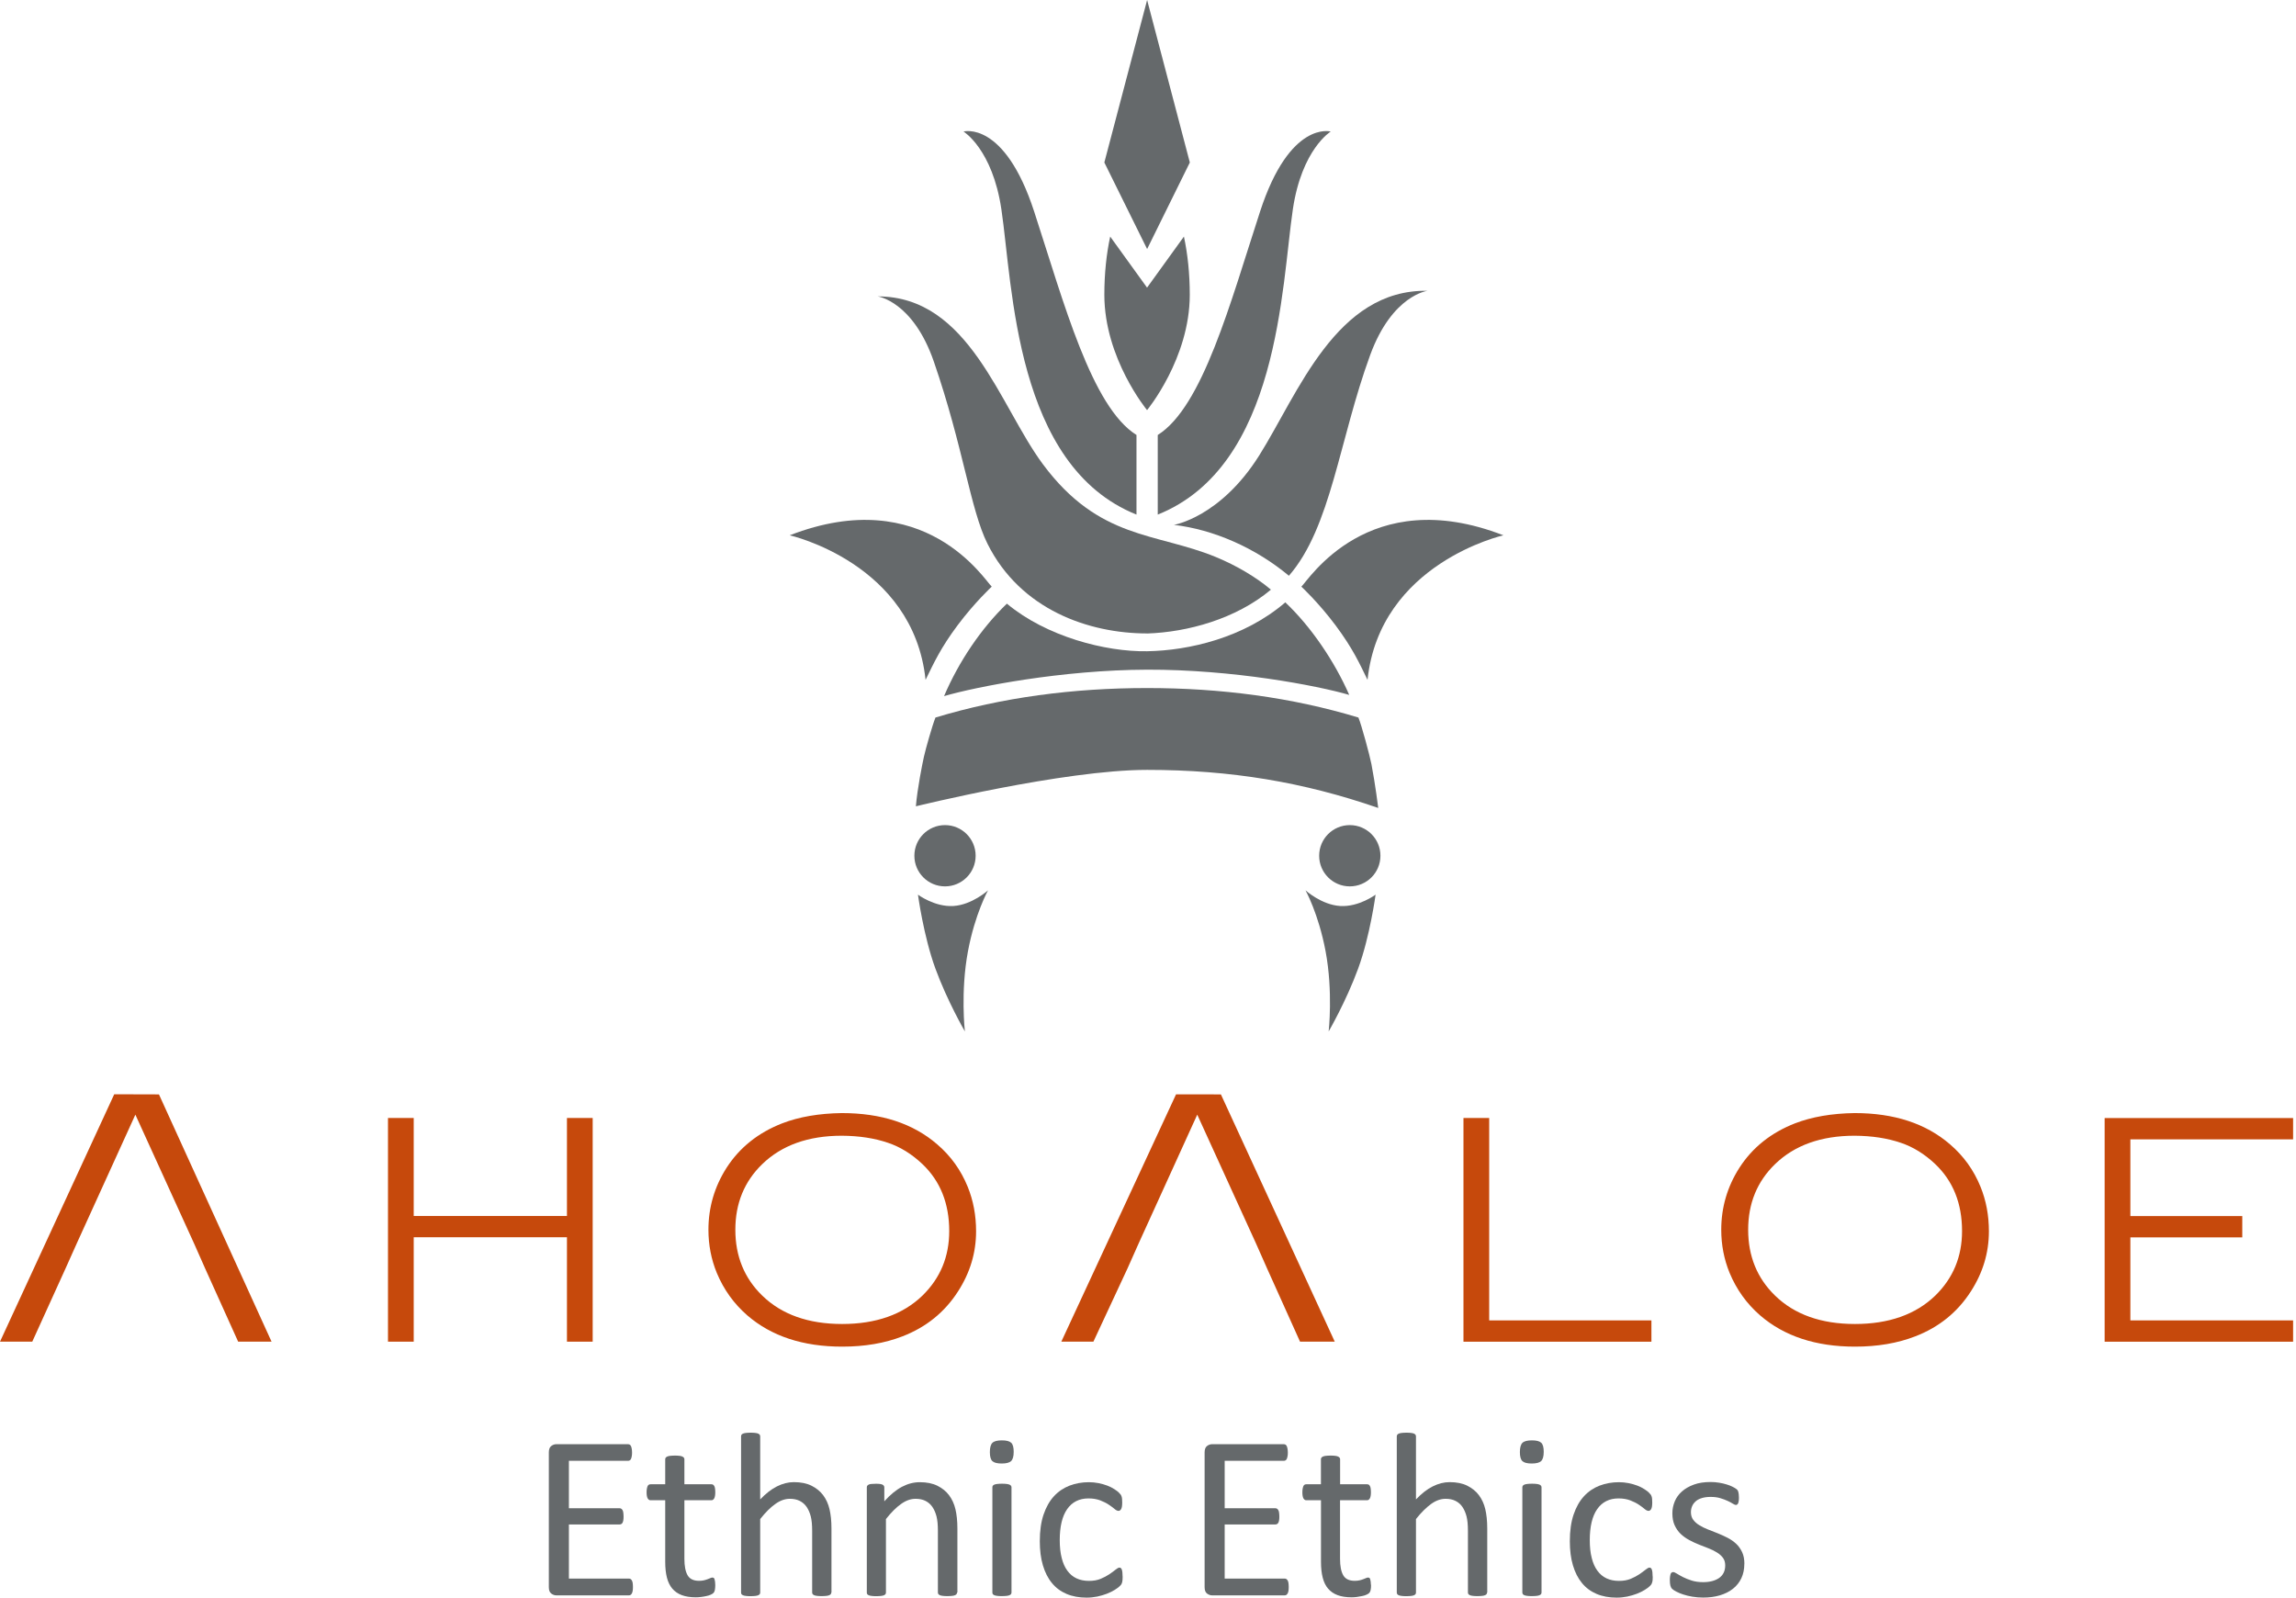 <svg xmlns="http://www.w3.org/2000/svg" width="365" height="254" viewBox="0 0 365 254" fill="none"><g clip-path="url(#clip0_561_10630)"><path d="M100.62 252.3C100.62 252.52 100.61 252.72 100.58 252.89C100.55 253.06 100.51 253.2 100.45 253.31C100.39 253.42 100.32 253.5 100.24 253.55C100.16 253.6 100.07 253.62 99.97 253.62H88.44C88.15 253.62 87.89 253.52 87.63 253.33C87.38 253.14 87.25 252.8 87.25 252.32V230.89C87.25 230.41 87.38 230.07 87.63 229.88C87.88 229.69 88.15 229.59 88.44 229.59H99.84C99.94 229.59 100.03 229.62 100.11 229.66C100.19 229.71 100.26 229.79 100.31 229.9C100.36 230.01 100.4 230.15 100.43 230.32C100.46 230.49 100.48 230.69 100.48 230.94C100.48 231.16 100.46 231.36 100.43 231.52C100.4 231.69 100.36 231.82 100.31 231.93C100.26 232.04 100.19 232.11 100.11 232.16C100.03 232.21 99.94 232.23 99.84 232.23H90.44V239.77H98.5C98.6 239.77 98.69 239.8 98.77 239.85C98.85 239.91 98.92 239.98 98.97 240.08C99.03 240.18 99.07 240.32 99.09 240.49C99.11 240.66 99.13 240.87 99.13 241.1C99.13 241.32 99.12 241.52 99.09 241.68C99.06 241.84 99.02 241.97 98.97 242.07C98.91 242.17 98.85 242.24 98.77 242.28C98.69 242.32 98.6 242.35 98.5 242.35H90.44V250.95H99.97C100.07 250.95 100.16 250.98 100.24 251.02C100.32 251.07 100.39 251.15 100.45 251.25C100.51 251.36 100.55 251.49 100.58 251.66C100.6 251.83 100.62 252.03 100.62 252.28V252.3Z" fill="#65696B"></path><path d="M113.71 251.93C113.71 252.29 113.68 252.57 113.64 252.78C113.6 252.99 113.52 253.14 113.42 253.24C113.32 253.34 113.17 253.43 112.97 253.52C112.77 253.61 112.55 253.68 112.29 253.73C112.04 253.79 111.77 253.83 111.48 253.87C111.19 253.91 110.91 253.93 110.63 253.93C109.76 253.93 109.02 253.82 108.4 253.59C107.78 253.36 107.27 253.01 106.88 252.55C106.49 252.09 106.2 251.5 106.02 250.79C105.84 250.08 105.75 249.24 105.75 248.27V238.5H103.41C103.22 238.5 103.08 238.4 102.96 238.2C102.85 238 102.79 237.68 102.79 237.23C102.79 236.99 102.81 236.8 102.84 236.64C102.87 236.48 102.91 236.35 102.96 236.24C103.01 236.14 103.07 236.06 103.16 236.02C103.24 235.98 103.33 235.96 103.43 235.96H105.75V231.99C105.75 231.9 105.77 231.82 105.82 231.75C105.86 231.68 105.94 231.61 106.06 231.56C106.18 231.5 106.34 231.46 106.53 231.44C106.73 231.42 106.98 231.4 107.27 231.4C107.56 231.4 107.83 231.41 108.03 231.44C108.23 231.46 108.38 231.5 108.49 231.56C108.6 231.62 108.68 231.68 108.73 231.75C108.78 231.82 108.8 231.91 108.8 231.99V235.96H113.09C113.19 235.96 113.28 235.98 113.35 236.02C113.42 236.06 113.49 236.14 113.55 236.24C113.61 236.35 113.65 236.48 113.67 236.64C113.69 236.8 113.71 237 113.71 237.23C113.71 237.68 113.65 238 113.54 238.2C113.43 238.4 113.28 238.5 113.09 238.5H108.8V247.82C108.8 248.97 108.97 249.84 109.31 250.43C109.65 251.02 110.26 251.31 111.14 251.31C111.42 251.31 111.68 251.28 111.9 251.23C112.12 251.17 112.32 251.12 112.49 251.05C112.66 250.98 112.81 250.93 112.94 250.87C113.06 250.81 113.17 250.79 113.27 250.79C113.33 250.79 113.39 250.81 113.45 250.84C113.51 250.87 113.55 250.93 113.58 251.02C113.61 251.11 113.64 251.22 113.66 251.37C113.68 251.52 113.7 251.7 113.7 251.93H113.71Z" fill="#65696B"></path><path d="M132.15 253.16C132.15 253.26 132.13 253.34 132.08 253.41C132.03 253.48 131.95 253.54 131.84 253.59C131.73 253.64 131.57 253.68 131.38 253.7C131.18 253.72 130.93 253.74 130.64 253.74C130.35 253.74 130.08 253.73 129.88 253.7C129.68 253.68 129.53 253.64 129.42 253.59C129.31 253.54 129.23 253.48 129.18 253.41C129.13 253.34 129.11 253.26 129.11 253.16V243.37C129.11 242.42 129.04 241.65 128.89 241.07C128.74 240.49 128.52 239.99 128.24 239.57C127.95 239.15 127.59 238.83 127.13 238.6C126.67 238.37 126.15 238.27 125.56 238.27C124.79 238.27 124.02 238.54 123.26 239.09C122.49 239.63 121.69 240.43 120.85 241.49V253.17C120.85 253.27 120.82 253.35 120.78 253.42C120.74 253.49 120.65 253.55 120.54 253.6C120.43 253.65 120.27 253.69 120.08 253.71C119.88 253.73 119.63 253.75 119.32 253.75C119.01 253.75 118.77 253.74 118.58 253.71C118.38 253.69 118.22 253.65 118.11 253.6C118 253.55 117.91 253.49 117.87 253.42C117.83 253.35 117.81 253.27 117.81 253.17V228.36C117.81 228.26 117.83 228.17 117.87 228.1C117.91 228.03 117.99 227.96 118.11 227.91C118.23 227.86 118.39 227.82 118.58 227.8C118.78 227.78 119.03 227.76 119.32 227.76C119.61 227.76 119.88 227.77 120.08 227.8C120.28 227.82 120.43 227.86 120.54 227.91C120.65 227.96 120.73 228.02 120.78 228.1C120.83 228.17 120.85 228.26 120.85 228.36V238.37C121.73 237.44 122.61 236.75 123.51 236.3C124.4 235.85 125.3 235.62 126.2 235.62C127.31 235.62 128.25 235.81 129.01 236.19C129.77 236.57 130.39 237.07 130.86 237.7C131.33 238.33 131.67 239.07 131.87 239.92C132.07 240.77 132.18 241.79 132.18 242.99V253.17L132.15 253.16Z" fill="#65696B"></path><path d="M152.14 253.16C152.14 253.26 152.12 253.34 152.07 253.41C152.02 253.48 151.94 253.54 151.83 253.59C151.72 253.64 151.56 253.68 151.37 253.7C151.17 253.72 150.92 253.74 150.63 253.74C150.34 253.74 150.07 253.73 149.87 253.7C149.67 253.68 149.52 253.64 149.41 253.59C149.3 253.54 149.22 253.48 149.17 253.41C149.12 253.34 149.1 253.26 149.1 253.16V243.37C149.1 242.42 149.03 241.65 148.88 241.07C148.73 240.49 148.51 239.99 148.23 239.57C147.94 239.15 147.58 238.83 147.12 238.6C146.66 238.37 146.14 238.27 145.55 238.27C144.78 238.27 144.01 238.54 143.25 239.09C142.48 239.63 141.68 240.43 140.84 241.49V253.17C140.84 253.27 140.81 253.35 140.77 253.42C140.73 253.49 140.64 253.55 140.53 253.6C140.42 253.65 140.26 253.69 140.07 253.71C139.87 253.73 139.62 253.75 139.31 253.75C139 253.75 138.76 253.74 138.57 253.71C138.37 253.69 138.21 253.65 138.1 253.6C137.99 253.55 137.9 253.49 137.86 253.42C137.82 253.35 137.8 253.27 137.8 253.17V236.46C137.8 236.36 137.82 236.28 137.86 236.21C137.9 236.14 137.97 236.08 138.08 236.02C138.19 235.96 138.33 235.93 138.51 235.91C138.68 235.89 138.91 235.88 139.2 235.88C139.49 235.88 139.7 235.88 139.88 235.91C140.06 235.94 140.2 235.97 140.3 236.02C140.4 236.08 140.47 236.14 140.51 236.21C140.55 236.28 140.58 236.36 140.58 236.46V238.67C141.52 237.62 142.46 236.85 143.39 236.36C144.32 235.87 145.27 235.63 146.22 235.63C147.33 235.63 148.27 235.82 149.03 236.2C149.79 236.58 150.41 237.08 150.88 237.71C151.35 238.34 151.69 239.08 151.89 239.93C152.09 240.78 152.2 241.8 152.2 242.99V253.19L152.14 253.16Z" fill="#65696B"></path><path d="M161.15 230.8C161.15 231.52 161.01 232.01 160.74 232.27C160.47 232.53 159.97 232.66 159.24 232.66C158.51 232.66 158.03 232.53 157.76 232.28C157.49 232.03 157.36 231.55 157.36 230.84C157.36 230.13 157.5 229.63 157.77 229.37C158.04 229.11 158.54 228.98 159.27 228.98C160 228.98 160.48 229.11 160.75 229.36C161.02 229.61 161.15 230.09 161.15 230.8ZM160.8 253.16C160.8 253.26 160.77 253.34 160.73 253.41C160.69 253.48 160.6 253.54 160.49 253.59C160.38 253.64 160.22 253.68 160.03 253.7C159.83 253.72 159.58 253.74 159.27 253.74C158.96 253.74 158.72 253.73 158.53 253.7C158.33 253.68 158.17 253.64 158.06 253.59C157.95 253.54 157.86 253.48 157.82 253.41C157.78 253.34 157.76 253.26 157.76 253.16V236.45C157.76 236.36 157.78 236.28 157.82 236.21C157.86 236.14 157.94 236.07 158.06 236.02C158.18 235.97 158.34 235.93 158.53 235.91C158.73 235.89 158.98 235.87 159.27 235.87C159.56 235.87 159.83 235.88 160.03 235.91C160.23 235.94 160.38 235.97 160.49 236.02C160.6 236.07 160.68 236.13 160.73 236.21C160.78 236.28 160.8 236.36 160.8 236.45V253.16Z" fill="#65696B"></path><path d="M178.47 250.61C178.47 250.82 178.47 251 178.45 251.16C178.43 251.32 178.42 251.44 178.39 251.55C178.36 251.66 178.32 251.75 178.28 251.83C178.24 251.91 178.14 252.03 177.98 252.18C177.82 252.34 177.56 252.53 177.19 252.76C176.82 252.99 176.4 253.19 175.94 253.37C175.48 253.55 174.97 253.69 174.43 253.81C173.88 253.92 173.32 253.98 172.74 253.98C171.54 253.98 170.47 253.78 169.55 253.39C168.62 252.99 167.84 252.42 167.22 251.65C166.59 250.89 166.12 249.95 165.79 248.84C165.46 247.73 165.3 246.45 165.3 245.01C165.3 243.36 165.5 241.95 165.9 240.77C166.3 239.59 166.85 238.62 167.55 237.86C168.25 237.1 169.07 236.55 170.02 236.18C170.97 235.82 171.99 235.63 173.09 235.63C173.62 235.63 174.14 235.68 174.64 235.78C175.14 235.88 175.6 236.01 176.02 236.17C176.44 236.33 176.82 236.52 177.14 236.73C177.47 236.94 177.71 237.12 177.86 237.27C178.01 237.42 178.11 237.54 178.17 237.62C178.23 237.71 178.27 237.81 178.31 237.93C178.35 238.05 178.37 238.18 178.38 238.33C178.39 238.48 178.4 238.66 178.4 238.89C178.4 239.37 178.34 239.71 178.23 239.9C178.12 240.09 177.98 240.19 177.82 240.19C177.63 240.19 177.42 240.09 177.18 239.88C176.94 239.68 176.63 239.45 176.26 239.2C175.89 238.95 175.44 238.73 174.91 238.52C174.38 238.32 173.76 238.21 173.04 238.21C171.57 238.21 170.44 238.78 169.65 239.91C168.86 241.04 168.47 242.69 168.47 244.84C168.47 245.92 168.57 246.86 168.78 247.67C168.98 248.48 169.28 249.16 169.68 249.7C170.08 250.25 170.56 250.65 171.14 250.92C171.72 251.19 172.38 251.32 173.12 251.32C173.86 251.32 174.44 251.21 174.98 250.99C175.51 250.77 175.97 250.52 176.36 250.26C176.75 250 177.08 249.75 177.34 249.54C177.61 249.32 177.81 249.21 177.96 249.21C178.05 249.21 178.12 249.24 178.18 249.28C178.24 249.32 178.29 249.41 178.34 249.53C178.38 249.65 178.41 249.8 178.43 249.98C178.45 250.16 178.46 250.37 178.46 250.62L178.47 250.61Z" fill="#65696B"></path><path d="M204.87 252.3C204.87 252.52 204.86 252.72 204.83 252.89C204.81 253.06 204.76 253.2 204.7 253.31C204.64 253.42 204.57 253.5 204.49 253.55C204.41 253.6 204.32 253.62 204.22 253.62H192.69C192.41 253.62 192.14 253.52 191.88 253.33C191.63 253.14 191.5 252.8 191.5 252.32V230.89C191.5 230.41 191.63 230.07 191.88 229.88C192.13 229.69 192.4 229.59 192.69 229.59H204.09C204.19 229.59 204.28 229.62 204.36 229.66C204.44 229.71 204.51 229.79 204.56 229.9C204.61 230.01 204.65 230.15 204.68 230.32C204.71 230.49 204.73 230.69 204.73 230.94C204.73 231.16 204.72 231.36 204.68 231.52C204.65 231.69 204.61 231.82 204.56 231.93C204.51 232.04 204.45 232.11 204.36 232.16C204.28 232.21 204.19 232.23 204.09 232.23H194.69V239.77H202.75C202.85 239.77 202.94 239.8 203.02 239.85C203.1 239.91 203.17 239.98 203.22 240.08C203.28 240.18 203.32 240.32 203.34 240.49C203.36 240.66 203.38 240.87 203.38 241.1C203.38 241.32 203.37 241.52 203.34 241.68C203.32 241.84 203.27 241.97 203.22 242.07C203.16 242.17 203.1 242.24 203.02 242.28C202.94 242.32 202.85 242.35 202.75 242.35H194.69V250.95H204.22C204.32 250.95 204.41 250.98 204.49 251.02C204.57 251.07 204.64 251.15 204.7 251.25C204.76 251.36 204.81 251.49 204.83 251.66C204.85 251.83 204.87 252.03 204.87 252.28V252.3Z" fill="#65696B"></path><path d="M217.96 251.93C217.96 252.29 217.94 252.57 217.89 252.78C217.84 252.99 217.77 253.14 217.67 253.24C217.57 253.34 217.42 253.43 217.22 253.52C217.02 253.61 216.8 253.68 216.54 253.73C216.28 253.78 216.02 253.83 215.73 253.87C215.44 253.91 215.16 253.93 214.88 253.93C214.01 253.93 213.27 253.82 212.65 253.59C212.03 253.36 211.52 253.01 211.13 252.55C210.73 252.09 210.45 251.5 210.27 250.79C210.09 250.08 210 249.24 210 248.27V238.5H207.66C207.47 238.5 207.33 238.4 207.21 238.2C207.1 238 207.04 237.68 207.04 237.23C207.04 236.99 207.06 236.8 207.09 236.64C207.12 236.48 207.16 236.35 207.21 236.24C207.26 236.14 207.32 236.06 207.4 236.02C207.48 235.98 207.57 235.96 207.67 235.96H209.99V231.99C209.99 231.9 210.01 231.82 210.06 231.75C210.1 231.68 210.18 231.61 210.3 231.56C210.42 231.5 210.57 231.46 210.77 231.44C210.97 231.42 211.22 231.4 211.51 231.4C211.8 231.4 212.07 231.41 212.27 231.44C212.47 231.47 212.62 231.5 212.73 231.56C212.84 231.62 212.92 231.68 212.97 231.75C213.02 231.82 213.04 231.91 213.04 231.99V235.96H217.33C217.43 235.96 217.52 235.98 217.59 236.02C217.66 236.06 217.73 236.14 217.78 236.24C217.84 236.35 217.88 236.48 217.9 236.64C217.92 236.8 217.94 237 217.94 237.23C217.94 237.68 217.88 238 217.77 238.2C217.66 238.4 217.51 238.5 217.32 238.5H213.03V247.82C213.03 248.97 213.2 249.84 213.54 250.43C213.88 251.02 214.49 251.31 215.37 251.31C215.65 251.31 215.91 251.28 216.13 251.23C216.35 251.18 216.55 251.12 216.72 251.05C216.89 250.98 217.04 250.93 217.17 250.87C217.29 250.81 217.41 250.79 217.5 250.79C217.56 250.79 217.62 250.81 217.68 250.84C217.74 250.87 217.78 250.93 217.81 251.02C217.84 251.11 217.87 251.22 217.89 251.37C217.91 251.52 217.93 251.7 217.93 251.93H217.96Z" fill="#65696B"></path><path d="M236.4 253.16C236.4 253.26 236.37 253.34 236.33 253.41C236.29 253.48 236.2 253.54 236.09 253.59C235.98 253.64 235.82 253.68 235.63 253.7C235.43 253.72 235.18 253.74 234.89 253.74C234.6 253.74 234.33 253.73 234.13 253.7C233.93 253.68 233.78 253.64 233.67 253.59C233.56 253.54 233.48 253.48 233.43 253.41C233.38 253.34 233.36 253.26 233.36 253.16V243.37C233.36 242.42 233.29 241.65 233.14 241.07C232.99 240.49 232.77 239.99 232.49 239.57C232.21 239.15 231.84 238.83 231.38 238.6C230.92 238.37 230.41 238.27 229.81 238.27C229.04 238.27 228.27 238.54 227.51 239.09C226.75 239.64 225.94 240.43 225.1 241.49V253.17C225.1 253.27 225.07 253.35 225.03 253.42C224.99 253.49 224.9 253.55 224.79 253.6C224.68 253.65 224.52 253.69 224.33 253.71C224.13 253.73 223.88 253.75 223.57 253.75C223.26 253.75 223.03 253.74 222.83 253.71C222.63 253.69 222.47 253.65 222.36 253.6C222.24 253.55 222.16 253.49 222.12 253.42C222.08 253.35 222.05 253.27 222.05 253.17V228.36C222.05 228.26 222.07 228.17 222.12 228.1C222.16 228.03 222.24 227.96 222.36 227.91C222.48 227.86 222.64 227.82 222.83 227.8C223.03 227.78 223.28 227.76 223.57 227.76C223.86 227.76 224.13 227.77 224.33 227.8C224.53 227.82 224.68 227.86 224.79 227.91C224.9 227.96 224.98 228.02 225.03 228.1C225.08 228.17 225.1 228.26 225.1 228.36V238.37C225.98 237.44 226.86 236.75 227.76 236.3C228.65 235.85 229.55 235.62 230.45 235.62C231.56 235.62 232.5 235.81 233.26 236.19C234.02 236.57 234.64 237.07 235.11 237.7C235.58 238.33 235.92 239.07 236.12 239.92C236.32 240.77 236.43 241.79 236.43 242.99V253.17L236.4 253.16Z" fill="#65696B"></path><path d="M245.41 230.8C245.41 231.52 245.27 232.01 245 232.27C244.73 232.53 244.23 232.66 243.5 232.66C242.77 232.66 242.29 232.53 242.02 232.28C241.75 232.03 241.62 231.55 241.62 230.84C241.62 230.13 241.76 229.63 242.03 229.37C242.3 229.11 242.8 228.98 243.53 228.98C244.26 228.98 244.74 229.11 245.01 229.36C245.28 229.61 245.41 230.09 245.41 230.8ZM245.06 253.16C245.06 253.26 245.03 253.34 244.99 253.41C244.95 253.48 244.86 253.54 244.75 253.59C244.64 253.64 244.48 253.68 244.29 253.7C244.09 253.72 243.84 253.74 243.53 253.74C243.22 253.74 242.99 253.73 242.79 253.7C242.59 253.68 242.43 253.64 242.32 253.59C242.2 253.54 242.12 253.48 242.08 253.41C242.04 253.34 242.01 253.26 242.01 253.16V236.45C242.01 236.36 242.03 236.28 242.08 236.21C242.12 236.14 242.2 236.07 242.32 236.02C242.44 235.97 242.6 235.93 242.79 235.91C242.99 235.89 243.24 235.87 243.53 235.87C243.82 235.87 244.09 235.88 244.29 235.91C244.49 235.94 244.64 235.97 244.75 236.02C244.86 236.07 244.94 236.13 244.99 236.21C245.04 236.28 245.06 236.36 245.06 236.45V253.16Z" fill="#65696B"></path><path d="M262.74 250.61C262.74 250.82 262.74 251 262.72 251.16C262.7 251.32 262.69 251.44 262.65 251.55C262.62 251.66 262.58 251.75 262.54 251.83C262.5 251.91 262.4 252.03 262.24 252.18C262.08 252.34 261.82 252.53 261.45 252.76C261.08 252.99 260.66 253.19 260.2 253.37C259.74 253.55 259.23 253.69 258.69 253.81C258.15 253.92 257.58 253.98 257 253.98C255.8 253.98 254.73 253.78 253.81 253.39C252.88 252.99 252.1 252.42 251.48 251.65C250.85 250.89 250.38 249.95 250.05 248.84C249.72 247.73 249.56 246.45 249.56 245.01C249.56 243.36 249.76 241.95 250.16 240.77C250.56 239.59 251.11 238.62 251.81 237.86C252.51 237.1 253.33 236.55 254.28 236.18C255.23 235.82 256.25 235.63 257.35 235.63C257.88 235.63 258.4 235.68 258.9 235.78C259.4 235.88 259.86 236.01 260.28 236.17C260.7 236.33 261.08 236.52 261.4 236.73C261.73 236.94 261.97 237.12 262.12 237.27C262.27 237.42 262.37 237.54 262.43 237.62C262.49 237.71 262.53 237.81 262.57 237.93C262.61 238.05 262.63 238.18 262.64 238.33C262.65 238.48 262.66 238.66 262.66 238.89C262.66 239.37 262.6 239.71 262.49 239.9C262.38 240.09 262.24 240.19 262.08 240.19C261.89 240.19 261.68 240.09 261.44 239.88C261.2 239.68 260.89 239.45 260.52 239.2C260.15 238.95 259.7 238.73 259.17 238.52C258.64 238.32 258.02 238.21 257.3 238.21C255.83 238.21 254.7 238.78 253.91 239.91C253.12 241.04 252.73 242.69 252.73 244.84C252.73 245.92 252.83 246.86 253.04 247.67C253.24 248.48 253.54 249.16 253.94 249.7C254.34 250.25 254.82 250.65 255.4 250.92C255.98 251.19 256.63 251.32 257.38 251.32C258.13 251.32 258.7 251.21 259.24 250.99C259.77 250.77 260.23 250.52 260.62 250.26C261.01 249.99 261.34 249.75 261.6 249.54C261.87 249.32 262.07 249.21 262.22 249.21C262.31 249.21 262.38 249.24 262.44 249.28C262.5 249.32 262.55 249.41 262.6 249.53C262.64 249.65 262.67 249.8 262.69 249.98C262.71 250.16 262.72 250.37 262.72 250.62L262.74 250.61Z" fill="#65696B"></path><path d="M277.3 248.61C277.3 249.46 277.14 250.23 276.83 250.89C276.51 251.56 276.07 252.12 275.48 252.58C274.9 253.04 274.2 253.38 273.4 253.62C272.59 253.86 271.71 253.97 270.74 253.97C270.15 253.97 269.58 253.92 269.04 253.83C268.5 253.74 268.02 253.62 267.59 253.48C267.16 253.34 266.8 253.19 266.5 253.03C266.2 252.88 265.99 252.74 265.85 252.61C265.71 252.49 265.61 252.31 265.55 252.09C265.49 251.87 265.46 251.56 265.46 251.18C265.46 250.95 265.47 250.75 265.5 250.59C265.52 250.43 265.56 250.3 265.59 250.2C265.63 250.1 265.68 250.03 265.75 249.99C265.82 249.95 265.9 249.92 265.98 249.92C266.12 249.92 266.32 250 266.58 250.17C266.85 250.34 267.17 250.52 267.56 250.72C267.95 250.92 268.41 251.1 268.94 251.27C269.47 251.44 270.08 251.52 270.78 251.52C271.3 251.52 271.77 251.46 272.19 251.35C272.61 251.24 272.98 251.07 273.29 250.86C273.6 250.64 273.84 250.37 274.01 250.03C274.18 249.7 274.26 249.3 274.26 248.84C274.26 248.38 274.14 247.97 273.9 247.65C273.66 247.33 273.34 247.04 272.94 246.8C272.54 246.55 272.1 246.33 271.6 246.14C271.1 245.95 270.59 245.75 270.07 245.54C269.54 245.33 269.03 245.09 268.53 244.82C268.03 244.55 267.58 244.23 267.18 243.85C266.78 243.47 266.47 243.01 266.22 242.48C265.98 241.95 265.86 241.31 265.86 240.57C265.86 239.91 265.99 239.29 266.24 238.68C266.49 238.08 266.87 237.55 267.38 237.1C267.89 236.65 268.52 236.29 269.28 236.01C270.04 235.73 270.93 235.6 271.95 235.6C272.4 235.6 272.84 235.64 273.29 235.71C273.74 235.78 274.14 235.88 274.5 235.99C274.86 236.1 275.17 236.22 275.42 236.35C275.67 236.48 275.87 236.59 276 236.69C276.13 236.79 276.22 236.88 276.26 236.95C276.3 237.02 276.33 237.11 276.35 237.2C276.37 237.29 276.39 237.41 276.41 237.54C276.43 237.68 276.44 237.84 276.44 238.04C276.44 238.25 276.44 238.43 276.41 238.59C276.39 238.74 276.36 238.87 276.32 238.97C276.28 239.07 276.22 239.14 276.16 239.18C276.1 239.22 276.03 239.25 275.96 239.25C275.85 239.25 275.69 239.18 275.48 239.05C275.27 238.91 275 238.77 274.66 238.61C274.33 238.45 273.93 238.31 273.48 238.17C273.03 238.03 272.51 237.97 271.93 237.97C271.41 237.97 270.95 238.03 270.56 238.15C270.16 238.27 269.84 238.43 269.59 238.65C269.34 238.87 269.14 239.12 269.01 239.42C268.88 239.72 268.81 240.04 268.81 240.39C268.81 240.87 268.93 241.28 269.18 241.61C269.43 241.94 269.75 242.23 270.15 242.47C270.55 242.72 271 242.94 271.51 243.14C272.02 243.34 272.53 243.54 273.06 243.75C273.59 243.96 274.11 244.2 274.62 244.46C275.13 244.72 275.59 245.04 275.99 245.41C276.39 245.78 276.7 246.23 276.95 246.75C277.19 247.27 277.31 247.89 277.31 248.61H277.3Z" fill="#65696B"></path><path d="M182.36 0L175.56 25.83L182.36 39.59L189.15 25.83L182.36 0Z" fill="#65696B"></path><path d="M182.36 45.74L176.49 37.61C175.9 40.33 175.56 43.48 175.56 46.86C175.56 56.99 182.35 65.2 182.35 65.2C182.35 65.2 189.14 56.99 189.14 46.86C189.14 43.49 188.8 40.33 188.21 37.61L182.34 45.74H182.36Z" fill="#65696B"></path><path d="M219.09 128.44C207.22 124.33 195.63 122.39 182.36 122.39C169.09 122.39 145.6 128.18 145.6 128.18C145.82 125.45 146.63 121.4 146.88 120.29C147.17 118.98 148.22 115.31 148.71 114.07C159.34 110.85 170.68 109.38 182.36 109.38C194.04 109.38 205.32 110.85 215.95 114.07C216.45 115.27 217.75 120.09 218.02 121.48C218.65 124.76 219.1 128.44 219.1 128.44" fill="#65696B"></path><path d="M150.08 110.66C152.43 105.16 155.99 99.88 160.07 95.96L160.1 95.99C166.35 101.19 175.72 103.64 182.36 103.53C189 103.42 197.77 101.4 204.33 95.76C208.44 99.64 212.17 105.18 214.49 110.47C209.34 108.97 195.9 106.42 182.37 106.46C168.84 106.5 155.24 109.16 150.09 110.66H150.08Z" fill="#65696B"></path><path d="M150.23 140.91C152.92 140.91 155.1 138.73 155.1 136.04C155.1 133.35 152.92 131.17 150.23 131.17C147.54 131.17 145.36 133.35 145.36 136.04C145.36 138.73 147.54 140.91 150.23 140.91Z" fill="#65696B"></path><path d="M214.58 140.91C217.27 140.91 219.45 138.73 219.45 136.04C219.45 133.35 217.27 131.17 214.58 131.17C211.89 131.17 209.71 133.35 209.71 136.04C209.71 138.73 211.89 140.91 214.58 140.91Z" fill="#65696B"></path><path d="M217.4 108.08C219.35 89.52 239 85.1 239 85.1C217.52 76.76 207.97 92.3 206.88 93.26C206.88 93.26 209.59 95.77 212.3 99.39C215.08 103.12 216.09 105.41 217.4 108.08Z" fill="#65696B"></path><path d="M147.14 108.08C145.19 89.52 125.54 85.1 125.54 85.1C147.02 76.76 156.57 92.3 157.66 93.26C157.66 93.26 154.95 95.77 152.24 99.39C149.53 103.01 148.45 105.41 147.14 108.08Z" fill="#65696B"></path><path d="M180.68 81.81C161.35 74.08 161.01 45.48 159.19 33.26C157.77 23.7 153.17 20.91 153.17 20.91C153.17 20.91 159.66 19.08 164.4 33.62C169.14 48.16 173.53 64.68 180.67 69.15V81.8L180.68 81.81Z" fill="#65696B"></path><path d="M184.04 81.81C203.37 74.08 203.71 45.48 205.53 33.26C206.95 23.7 211.55 20.91 211.55 20.91C211.55 20.91 205.06 19.08 200.32 33.62C195.58 48.16 191.19 64.68 184.05 69.15V81.8L184.04 81.81Z" fill="#65696B"></path><path d="M182.36 100.7C173.12 100.7 162.24 96.96 156.98 86.44C154.25 80.97 153.14 71.06 148.46 57.5C145.14 47.88 139.53 47.12 139.53 47.12C154.09 47.12 158.87 64.48 165.8 73.81C174.75 85.85 183.75 84.63 193.28 88.55C196.56 89.9 199.71 91.77 202.04 93.74C196.48 98.41 188.76 100.5 182.35 100.71" fill="#65696B"></path><path d="M204.9 91.53C211.61 83.83 212.89 69.9 217.82 56.44C221.32 46.88 226.95 46.23 226.95 46.23C212.39 45.95 206.36 62.58 200.17 72.42C193.98 82.25 186.62 83.44 186.62 83.44C192.86 84.17 199.52 87.05 204.9 91.53Z" fill="#65696B"></path><path d="M218.68 142.22C218.68 142.22 217.8 148.8 215.91 153.97C213.99 159.21 211.22 163.97 211.22 163.97C211.22 163.97 211.94 157.67 210.73 151.22C209.6 145.22 207.54 141.54 207.54 141.54C207.54 141.54 210.08 143.85 213.06 144.03C216.03 144.21 218.69 142.22 218.69 142.22H218.68Z" fill="#65696B"></path><path d="M145.93 142.22C145.93 142.22 146.81 148.8 148.7 153.97C150.59 159.14 153.39 163.97 153.39 163.97C153.39 163.97 152.67 157.67 153.88 151.22C155.01 145.22 157.07 141.54 157.07 141.54C157.07 141.54 154.53 143.85 151.55 144.03C148.58 144.21 145.92 142.22 145.92 142.22H145.93Z" fill="#65696B"></path><path d="M90.13 213.29V196.69H65.77V213.29H61.68V177.73H65.77V193.31H90.13V177.73H94.22V213.29H90.13Z" fill="#C6490C"></path><path d="M133.83 176.95C140.1 176.95 145.15 178.6 148.99 181.92C151.14 183.76 152.76 186.01 153.84 188.67C154.73 190.86 155.17 193.22 155.17 195.74C155.17 199.16 154.21 202.35 152.28 205.33C150.16 208.62 147.22 211 143.45 212.45C140.64 213.54 137.45 214.08 133.89 214.08C127.65 214.08 122.63 212.42 118.8 209.11C116.66 207.25 115.05 205 113.95 202.36C113.06 200.19 112.62 197.9 112.62 195.5C112.62 191.95 113.58 188.67 115.49 185.67C117.57 182.43 120.53 180.07 124.35 178.58C127.02 177.55 130.19 177 133.83 176.95ZM133.83 180.55C128.5 180.55 124.28 182.06 121.17 185.07C118.32 187.84 116.9 191.31 116.9 195.5C116.9 199.69 118.32 203.19 121.17 205.96C124.26 208.97 128.5 210.48 133.88 210.48C139.26 210.48 143.54 208.97 146.65 205.96C149.48 203.19 150.9 199.78 150.9 195.71C150.9 191.31 149.48 187.77 146.65 185.07C144.95 183.46 143.12 182.33 141.18 181.68C139.03 180.94 136.58 180.57 133.83 180.55Z" fill="#C6490C"></path><path d="M232.65 213.29V177.73H236.74V209.91H262.53V213.3H232.64L232.65 213.29Z" fill="#C6490C"></path><path d="M294.84 176.95C301.11 176.95 306.16 178.6 310 181.92C312.15 183.76 313.77 186.01 314.85 188.67C315.74 190.86 316.18 193.22 316.18 195.74C316.18 199.16 315.22 202.35 313.29 205.33C311.17 208.62 308.23 211 304.46 212.45C301.65 213.54 298.46 214.08 294.9 214.08C288.66 214.08 283.64 212.42 279.81 209.11C277.67 207.25 276.06 205 274.96 202.36C274.07 200.19 273.63 197.9 273.63 195.5C273.63 191.95 274.59 188.67 276.5 185.67C278.58 182.43 281.54 180.07 285.36 178.58C288.03 177.55 291.2 177 294.84 176.95ZM294.84 180.55C289.51 180.55 285.29 182.06 282.18 185.07C279.33 187.84 277.91 191.31 277.91 195.5C277.91 199.69 279.33 203.19 282.18 205.96C285.27 208.97 289.51 210.48 294.89 210.48C300.27 210.48 304.55 208.97 307.66 205.96C310.49 203.19 311.91 199.78 311.91 195.71C311.91 191.31 310.49 187.77 307.66 185.07C305.96 183.46 304.13 182.33 302.19 181.68C300.04 180.94 297.59 180.57 294.84 180.55Z" fill="#C6490C"></path><path d="M338.67 196.7V209.91H364.54V213.3H334.58V177.74H364.54V181.13H338.67V193.32H356.46V196.71H338.67V196.7Z" fill="#C6490C"></path><path d="M25.27 173.98L18.16 173.96L0 213.29H5.13L10.42 201.65L12.19 197.7L21.52 177.2L30.86 197.7L32.61 201.65L37.86 213.29H43.17L25.27 173.98Z" fill="#C6490C"></path><path d="M194.09 173.98L186.96 173.97L168.72 213.29H173.82L179.24 201.65L181 197.7L190.33 177.2L199.68 197.7L201.43 201.65L206.67 213.29H212.19L194.09 173.98Z" fill="#C6490C"></path></g><defs><clipPath id="clip0_561_10630"><rect width="364.54" height="253.97" fill="white"></rect></clipPath></defs></svg>